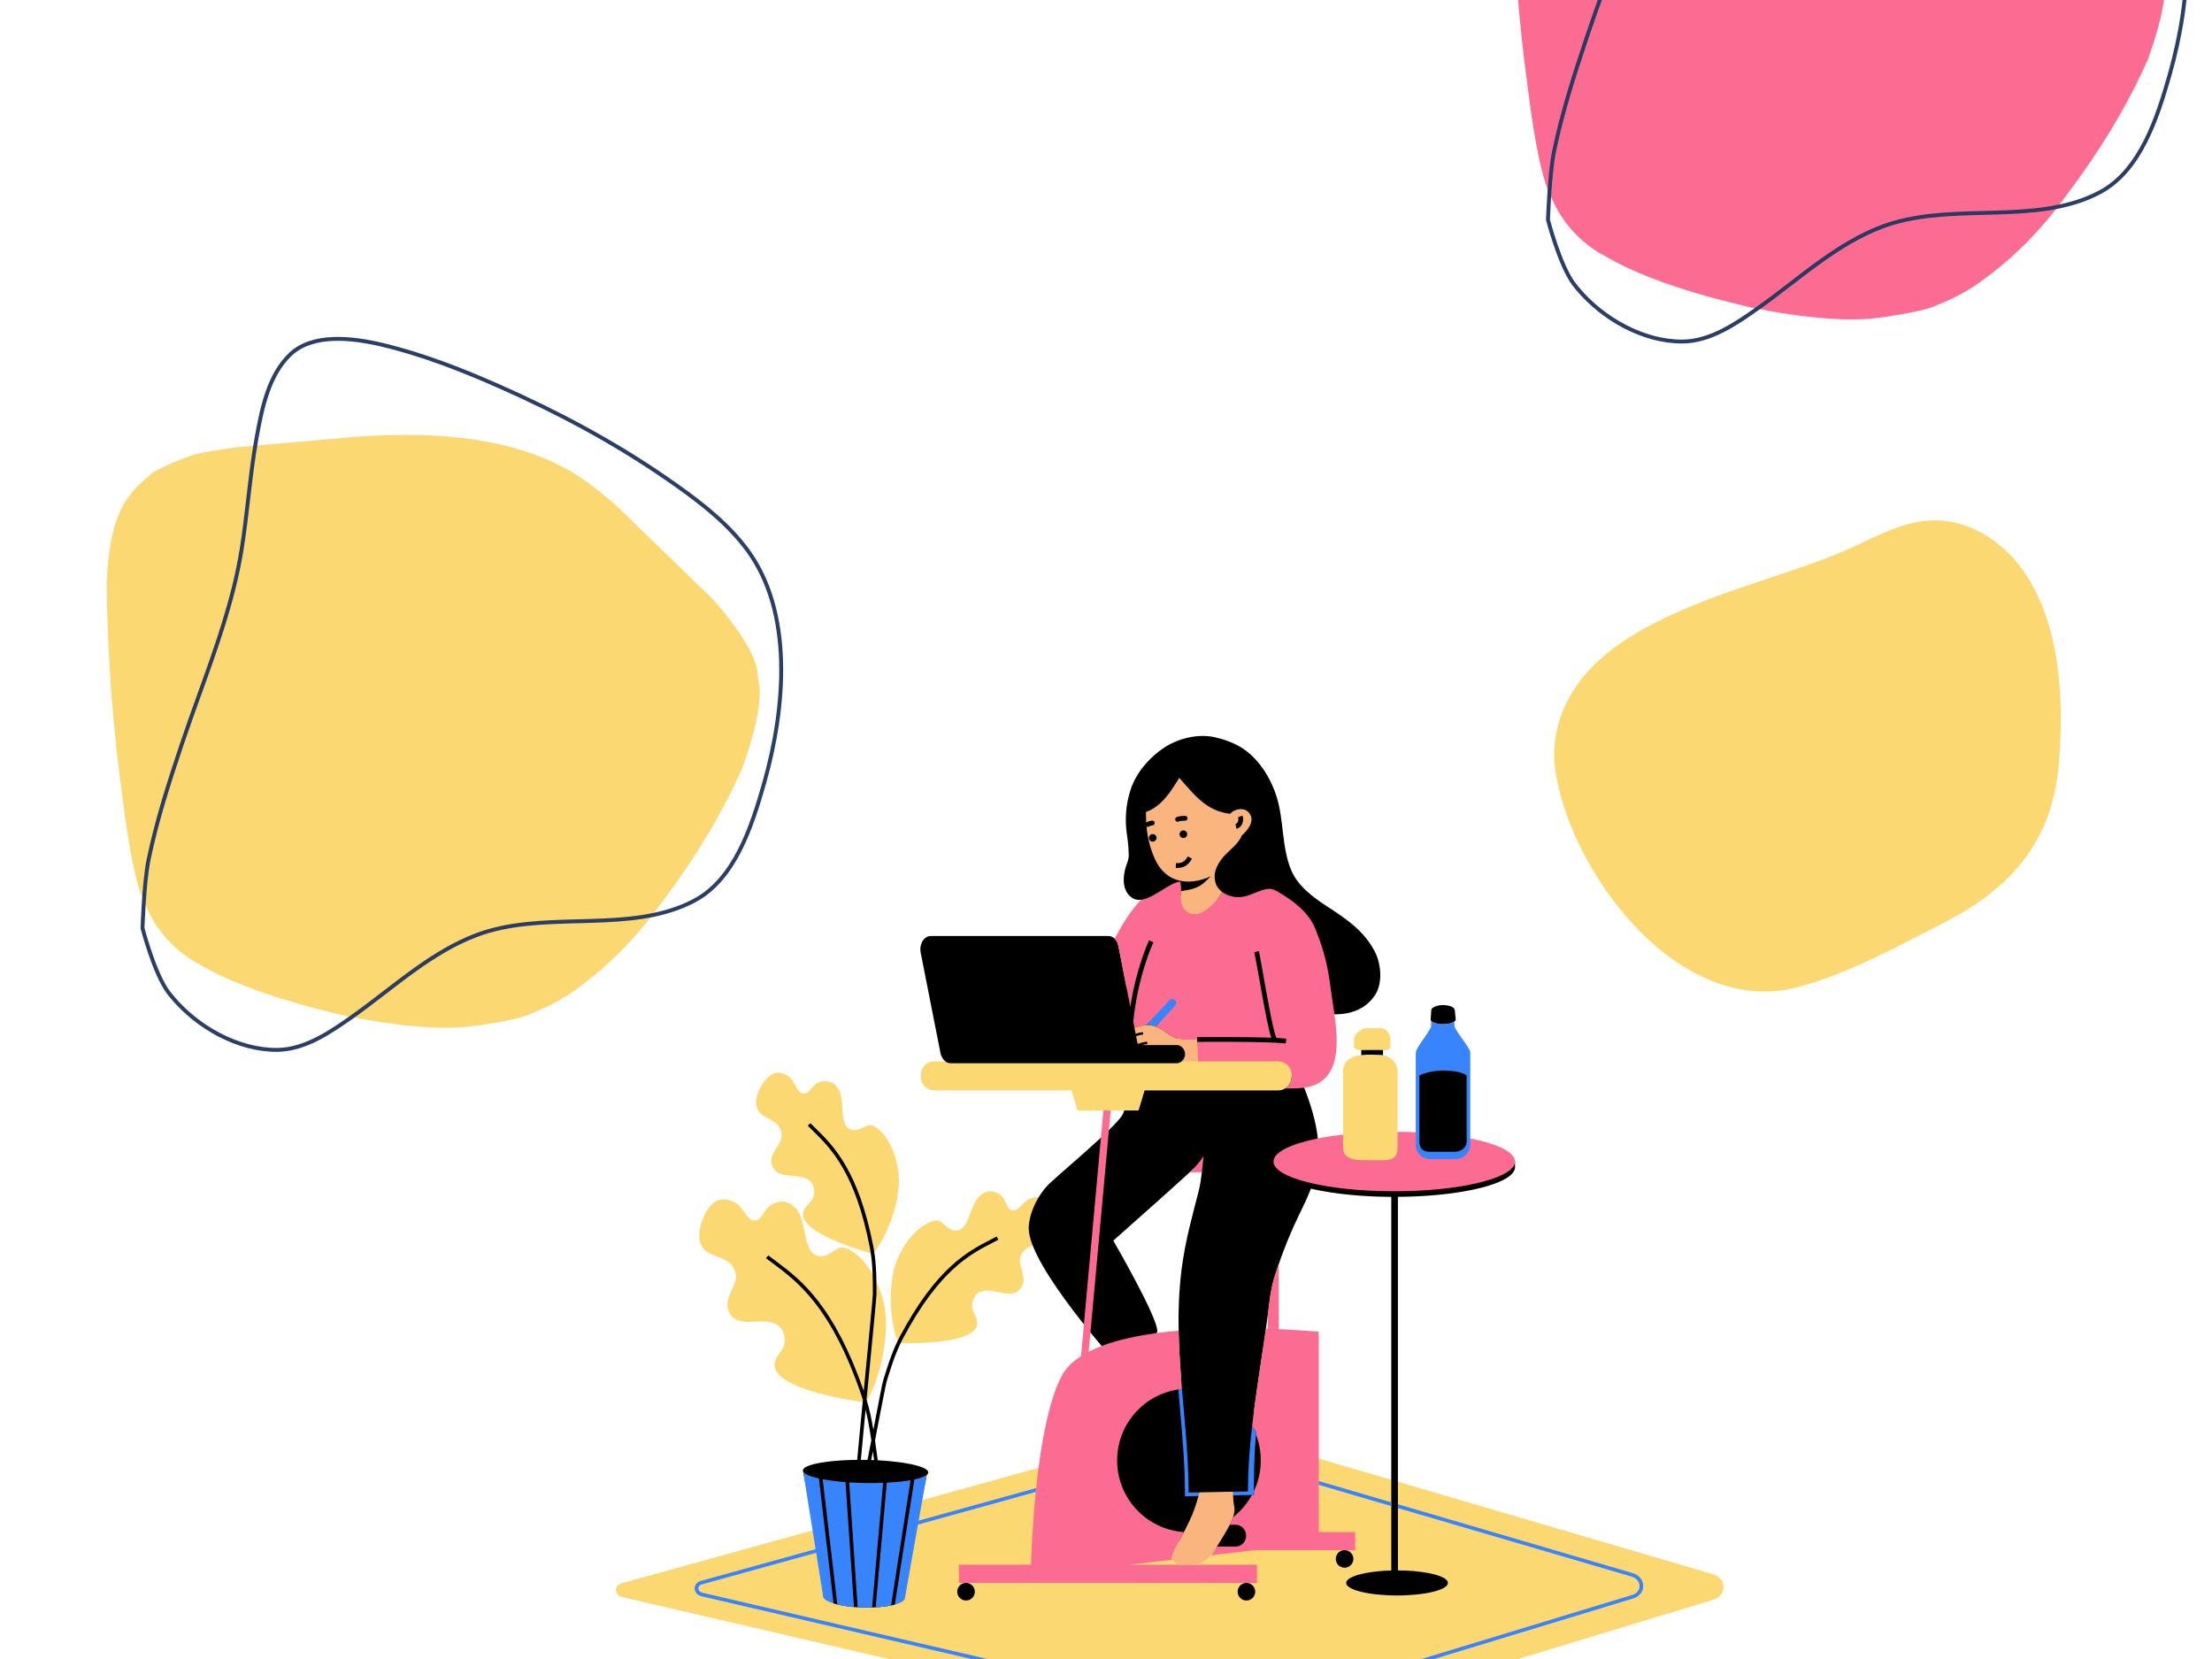 <svg xmlns="http://www.w3.org/2000/svg" xmlns:xlink="http://www.w3.org/1999/xlink" width="1024" zoomAndPan="magnify" viewBox="0 0 768 576" height="768" preserveAspectRatio="xMidYMid meet" version="1.0"><defs><clipPath id="9c2e162686"><path d="M 37 150 L 264 150 L 264 357 L 37 357 Z M 37 150 " clip-rule="nonzero"/></clipPath><clipPath id="619a486a75"><path d="M 183.605 426.379 L -31.945 297.293 L 96.371 83.027 L 311.926 212.113 Z M 183.605 426.379 " clip-rule="nonzero"/></clipPath><clipPath id="ee5bc42362"><path d="M 183.605 426.379 L -31.945 297.293 L 96.371 83.027 L 311.926 212.113 Z M 183.605 426.379 " clip-rule="nonzero"/></clipPath><clipPath id="e64f6fd803"><path d="M 48 116 L 272 116 L 272 366 L 48 366 Z M 48 116 " clip-rule="nonzero"/></clipPath><clipPath id="881f932e46"><path d="M 183.605 426.379 L -31.945 297.293 L 96.371 83.027 L 311.926 212.113 Z M 183.605 426.379 " clip-rule="nonzero"/></clipPath><clipPath id="769c89646f"><path d="M 183.605 426.379 L -31.945 297.293 L 96.371 83.027 L 311.926 212.113 Z M 183.605 426.379 " clip-rule="nonzero"/></clipPath><clipPath id="66b01e739b"><path d="M 525 0 L 752 0 L 752 111 L 525 111 Z M 525 0 " clip-rule="nonzero"/></clipPath><clipPath id="68906c52bb"><path d="M 671.586 180.445 L 456.031 51.355 L 584.348 -162.91 L 799.902 -33.82 Z M 671.586 180.445 " clip-rule="nonzero"/></clipPath><clipPath id="1b1046f231"><path d="M 671.586 180.445 L 456.031 51.355 L 584.348 -162.91 L 799.902 -33.82 Z M 671.586 180.445 " clip-rule="nonzero"/></clipPath><clipPath id="0141e74525"><path d="M 536 0 L 760 0 L 760 120 L 536 120 Z M 536 0 " clip-rule="nonzero"/></clipPath><clipPath id="232419e778"><path d="M 671.586 180.445 L 456.031 51.355 L 584.348 -162.91 L 799.902 -33.82 Z M 671.586 180.445 " clip-rule="nonzero"/></clipPath><clipPath id="a9ab049dfb"><path d="M 671.586 180.445 L 456.031 51.355 L 584.348 -162.91 L 799.902 -33.82 Z M 671.586 180.445 " clip-rule="nonzero"/></clipPath><clipPath id="d77bdff6a7"><path d="M 539.355 180.453 L 716 180.453 L 716 345 L 539.355 345 Z M 539.355 180.453 " clip-rule="nonzero"/></clipPath></defs><path fill="#fbd872" d="M 594.859 555.418 L 439.922 602.5 C 434.957 604.008 429.68 604.184 424.629 603.008 L 216.055 554.5 C 213.27 553.855 213.109 550.457 215.832 549.703 L 282.875 531.145 L 279.602 510.695 L 279.543 510.586 L 279.566 510.473 C 280.117 509.496 285.754 507.742 297.621 507.629 L 298.184 507.625 L 298.879 507.625 C 299.441 507.625 300.004 507.629 300.578 507.637 L 301.777 507.66 L 303.445 507.719 L 304.141 507.75 L 304.719 507.777 C 316.254 508.375 321.426 510.348 321.52 511.219 C 321.52 511.219 321.492 511.312 321.285 511.484 L 321.066 511.664 L 319.406 521.031 L 361.387 509.41 C 363.293 494.965 365.953 484.418 369.305 478.07 C 370.594 475.629 372.758 473.414 375.738 471.496 L 376.055 471.289 L 377.121 459.57 L 376.93 459.332 C 370.672 451.461 362.559 440.402 359.34 432.312 C 357.453 432.746 355.66 433.402 354.629 435.527 C 352.605 439.234 357.492 443.57 354.207 447.508 C 351.094 451.258 345.5 447.316 341.367 448.207 C 339.031 448.664 338.012 450.336 337.555 452.531 C 337.113 455.086 338.793 456.285 339.254 458.625 C 341.062 467.43 312.281 466.281 312.281 466.281 C 311.109 466.234 307.496 453.086 310.32 440.965 C 311.68 435.094 316.906 426.293 323.539 424.102 C 326.395 423.082 326.816 424.512 328.875 426.062 C 330.75 427.617 332.934 427.887 334.664 425.824 C 337.422 422.273 337.344 415.93 342.156 413.922 C 343.938 413.125 346.688 413.922 348.016 415.5 C 349.344 416.895 349.68 420.688 352.195 420.219 C 353.816 419.977 355.691 417 357.469 416.203 C 358.621 415.766 360.148 415.512 361.473 415.773 C 362.512 414.102 363.668 412.633 364.84 411.531 C 366.277 410.18 368.68 408.078 371.461 405.641 C 375.094 402.461 379.215 398.855 382.762 395.551 L 382.977 395.352 L 383.867 385.547 L 374.109 385.547 L 372.023 378.586 L 324.344 378.586 C 321.805 378.586 319.727 376.508 319.727 373.973 L 319.727 373.105 C 319.727 370.566 321.805 368.492 324.344 368.492 L 329.445 368.492 L 328.672 367.887 C 327.984 367.348 327.473 366.438 327.266 365.387 L 320.414 330.641 C 320.129 329.195 320.457 327.691 321.262 326.711 C 321.621 326.273 322.238 325.75 323.109 325.75 L 384.828 325.75 C 385.43 325.75 385.996 325.988 386.469 326.441 L 387.199 327.141 L 387.68 326.25 C 390.07 321.793 393.016 316.723 396.738 312.926 L 398.273 311.363 L 396.098 311.625 C 395.895 311.648 395.691 311.664 395.488 311.664 C 394.109 311.664 393.031 311.047 392.102 309.73 C 389.773 306.438 391.5 301.34 392.082 299.855 C 392.758 298.145 392.684 296.871 392.613 295.637 C 392.598 295.391 392.582 295.141 392.574 294.891 C 392.547 293.957 392.426 292.594 392.25 291.242 L 392.027 289.754 C 391.262 284.527 391.668 279.398 393.238 274.512 C 394.32 271.148 396.242 267.965 398.945 265.043 C 400.457 263.414 402.172 261.918 404.039 260.602 C 407.879 257.902 412.945 256.285 417.594 256.285 C 419.059 256.285 420.473 256.445 421.801 256.754 C 426.887 257.945 430.805 259.859 433.77 262.602 C 435.969 264.633 437.867 267.039 439.406 269.75 C 440.691 272.012 441.719 274.34 442.461 276.68 C 443.629 280.371 444.098 284.344 444.555 288.188 C 445.102 292.836 445.668 297.645 447.477 302.125 C 449.891 308.125 455.309 312.043 460.195 315.246 L 460.367 315.359 C 466.727 319.523 472.73 323.457 476.488 330.426 C 478.559 334.262 479.422 340.598 476.945 344.785 C 474.32 349.043 469.621 351.395 463.727 351.395 L 462.426 351.375 L 462.547 352.266 C 464.172 364.121 464.105 375.312 452.715 376.895 L 451.758 377.027 L 452.102 377.93 C 454.148 383.289 456.129 389.113 456.773 395.363 L 456.859 396.203 L 457.691 396.035 C 460.32 395.508 463.219 395.055 466.309 394.695 L 466.309 372.227 C 466.309 367.812 469.715 366.555 473.387 366.254 L 473.387 364.578 C 471.871 364.605 470.098 364.539 470.098 363.074 L 470.098 360.816 C 470.098 359.012 472.621 356.992 474.43 356.992 L 479.461 356.992 C 481.266 356.992 482.715 359.012 482.715 360.816 L 482.715 363.074 C 482.715 364.875 481.266 364.562 479.461 364.562 L 479.422 364.562 L 479.422 366.266 C 482.637 366.359 485.238 368.988 485.238 372.227 L 485.238 393.723 C 487.355 393.738 489.465 393.793 491.512 393.883 L 492.312 393.918 L 492.312 365.473 C 492.312 364.84 494.02 362.375 495.035 360.902 C 496.719 358.473 497.668 357.055 497.668 356.191 L 497.664 354.191 L 497.5 353.98 C 497.5 353.98 497.66 351.344 497.66 351.344 L 497.66 351.004 L 497.707 350.781 C 497.785 350.48 499.016 349.73 500.938 349.73 C 502.867 349.73 504.039 350.305 504.211 350.598 C 504.242 350.652 504.293 350.742 504.332 350.816 L 504.652 353.93 C 504.637 353.945 504.586 354.004 504.477 354.078 L 504.133 354.324 L 504.152 354.742 C 504.16 354.992 504.172 355.164 504.184 355.316 C 504.199 355.566 504.211 355.758 504.211 356.191 C 504.211 357.059 505.188 358.48 506.914 360.914 C 507.957 362.383 509.703 364.844 509.707 365.473 L 509.707 395.883 L 510.324 396.008 C 521.324 398.207 525.242 401.207 525.242 403.281 C 525.242 403.5 525.195 403.727 525.102 403.977 L 525 404.246 L 525.102 404.52 C 525.195 404.77 525.242 404.996 525.242 405.215 C 525.242 409.688 509.207 414.594 485.34 414.77 L 484.578 414.773 L 484.578 514.242 L 594.633 546.523 C 599.535 547.961 599.688 553.953 594.859 555.418 Z M 383.785 467.652 L 383.082 466.82 C 381.785 465.289 380.48 463.719 379.203 462.148 L 378.012 460.688 L 377.105 470.633 L 378.352 469.992 C 379.699 469.297 381.188 468.637 382.766 468.039 Z M 384.059 394.359 L 385.551 392.895 C 388.562 389.949 390.188 388.035 390.672 386.871 C 390.809 386.543 390.938 386.172 391.059 385.77 L 391.125 385.547 L 384.859 385.547 Z M 418.137 406.23 L 412.766 406.23 L 412.543 406.434 C 407.191 411.395 386.234 429.98 386.023 430.168 L 385.551 430.582 L 385.867 431.129 C 392.141 441.938 401.352 459.137 401.016 462.211 C 401.016 462.234 401 462.316 400.91 462.492 L 400.238 463.805 L 401.699 463.605 C 404.105 463.277 406.656 462.992 409.281 462.766 L 409.996 462.703 L 409.984 461.984 C 409.914 458.25 409.949 454.922 410.086 451.805 C 410.395 444.992 411.039 439.324 412.18 433.43 C 413.348 427.398 414.84 421.707 416.418 415.68 L 416.805 414.207 C 417.457 411.711 417.793 409.207 418.039 407.086 Z M 440.973 456.312 L 439.441 456.211 C 439.223 457.875 438.996 459.539 438.762 461.207 L 438.641 462.059 L 440.973 462.133 Z M 483.809 414.773 L 483.043 414.77 C 472.664 414.707 462.816 413.703 455.312 411.938 L 454.66 411.785 L 454.422 412.41 C 453.172 415.66 451.629 418.812 450.27 421.594 C 447.777 426.699 445.289 432.742 443.262 438.609 L 443.219 438.73 L 443.219 462.215 L 443.953 462.25 C 450.504 462.535 455.363 462.941 457.098 463.098 L 457.098 506.184 L 483.809 514.016 Z M 271.312 393.367 C 272.156 397.508 266.215 400.211 268.195 404.941 C 270.062 409.441 276.57 407.32 280.258 409.383 C 282.355 410.508 282.84 412.406 282.629 414.637 C 282.301 417.211 280.34 417.863 279.219 419.961 C 274.898 427.848 302.742 435.215 302.742 435.215 C 303.875 435.516 311.199 424.004 312.066 411.59 C 312.492 405.578 310.086 395.629 304.391 391.586 C 301.957 389.77 301.137 391.016 298.715 391.891 C 296.465 392.824 294.293 392.445 293.25 389.965 C 291.66 385.754 293.598 379.719 289.59 376.383 C 288.121 375.098 285.258 375.055 283.523 376.172 C 281.84 377.113 280.406 380.637 278.141 379.453 C 276.664 378.742 275.746 375.348 274.277 374.062 C 272.926 373.008 270.766 372.055 269.039 372.598 C 265.582 373.684 262.391 379.469 262.504 382.965 C 262.684 388.98 270.434 387.688 271.312 393.367 Z M 300.328 486.809 C 302.02 486.059 308.488 471.418 307.5 456.762 C 307.242 452.898 305.852 447.844 303.488 443.355 C 303.48 443.055 303.473 442.758 303.461 442.441 L 303.059 442.559 C 300.98 438.855 298.23 435.621 294.895 433.883 C 291.656 432.094 290.871 433.738 288.094 435.195 C 285.531 436.699 282.848 436.598 281.172 433.777 C 278.551 428.961 279.883 421.348 274.488 417.992 C 272.504 416.684 269.039 417.105 267.129 418.738 C 265.258 420.16 264.113 424.656 261.176 423.605 C 259.273 422.992 257.602 419.047 255.617 417.738 C 253.801 416.691 251.035 415.902 249.039 416.844 C 245.051 418.73 242.16 426.246 242.875 430.449 C 244.098 437.684 253.246 434.824 255.25 441.543 C 256.961 446.398 250.23 450.656 253.41 456.035 C 256.414 461.16 263.926 457.512 268.723 459.395 C 271.441 460.402 272.34 462.613 272.461 465.34 C 272.488 468.5 270.234 469.617 269.223 472.34 C 265.328 482.582 300.176 486.836 300.176 486.836 C 300.211 486.84 300.246 486.828 300.285 486.816 " fill-opacity="1" fill-rule="nonzero"/><path fill="#000000" d="M 466.832 544.305 C 465.145 544.305 463.777 542.938 463.777 541.25 C 463.777 539.566 465.145 538.195 466.832 538.195 C 468.516 538.195 469.887 539.562 469.887 541.25 C 469.887 542.938 468.516 544.305 466.832 544.305 Z M 432.762 549.582 C 431.074 549.582 429.707 550.949 429.707 552.637 C 429.707 554.324 431.074 555.691 432.762 555.691 C 434.449 555.691 435.816 554.324 435.816 552.637 C 435.816 550.949 434.449 549.582 432.762 549.582 Z M 526.008 405.191 C 526.008 404.832 526.008 403.281 526.008 403.281 C 526.008 403.281 525.598 403.492 524.844 403.848 C 519.363 401.887 496.051 409.164 489.449 399.895 L 487.27 404.199 C 487.27 404.711 486.57 405.043 485.348 405.246 L 485.348 403.5 L 483.039 403.5 L 483.039 405.461 C 477.23 405.727 466.484 404.75 457.461 404.215 C 457.512 403.84 457.559 403.473 457.594 403.102 C 457.844 400.426 457.801 397.828 457.539 395.285 C 457.539 395.277 457.535 395.273 457.535 395.266 C 457.461 394.559 457.367 393.852 457.262 393.148 C 457.246 393.027 457.223 392.906 457.207 392.785 C 457.109 392.18 457.004 391.578 456.883 390.98 C 456.859 390.855 456.836 390.73 456.809 390.605 C 456.676 389.961 456.535 389.32 456.379 388.68 C 456.367 388.625 456.355 388.57 456.34 388.516 C 455.988 387.082 455.586 385.656 455.137 384.238 C 455.113 384.156 455.086 384.074 455.059 383.992 C 454.867 383.391 454.668 382.789 454.465 382.191 C 454.414 382.039 454.363 381.891 454.309 381.738 C 454.121 381.191 453.926 380.645 453.73 380.102 C 453.676 379.949 453.621 379.797 453.566 379.645 C 453.34 379.039 453.113 378.43 452.883 377.824 C 452.863 377.77 452.84 377.711 452.82 377.656 C 452.352 376.426 451.867 375.195 451.379 373.961 L 448.426 374.133 C 448.375 375.738 447.488 377.141 446.191 377.926 C 446.191 377.926 446.188 377.926 446.188 377.926 C 445.676 378.234 445.098 378.449 444.48 378.539 C 444.465 378.539 444.453 378.543 444.438 378.547 C 444.234 378.574 444.027 378.59 443.82 378.59 L 397.402 378.59 L 397.402 378.594 L 397.398 378.594 L 396.547 381.441 L 395.312 385.551 L 390.324 385.551 C 390.215 385.914 390.094 386.258 389.965 386.57 C 389.965 386.57 389.965 386.574 389.961 386.574 C 389.957 386.586 389.949 386.598 389.945 386.609 C 389.891 386.734 389.82 386.871 389.734 387.023 C 389.699 387.078 389.66 387.137 389.625 387.195 C 389.555 387.309 389.48 387.422 389.395 387.543 C 389.344 387.613 389.289 387.688 389.238 387.758 C 389.145 387.883 389.047 388.012 388.941 388.145 C 388.883 388.219 388.824 388.293 388.766 388.367 C 388.641 388.52 388.512 388.672 388.371 388.832 C 388.316 388.898 388.262 388.965 388.203 389.031 C 388.031 389.227 387.848 389.43 387.656 389.641 C 387.625 389.676 387.594 389.711 387.559 389.746 C 386.832 390.539 385.973 391.414 385.016 392.348 L 385.016 392.352 C 384.156 393.191 383.223 394.078 382.242 394.992 C 375.941 400.855 367.621 407.871 364.316 410.977 C 364.293 411 364.27 411.027 364.246 411.051 C 363.973 411.309 363.703 411.586 363.438 411.879 C 363.363 411.957 363.293 412.035 363.223 412.117 C 362.945 412.43 362.672 412.75 362.402 413.09 C 362.398 413.102 362.391 413.109 362.383 413.117 C 359.477 416.824 357.184 422.113 357.164 426.414 C 357.113 439.547 387.941 473.594 387.941 473.594 C 387.941 473.594 401.477 465.117 401.785 462.297 C 402.262 457.855 386.566 430.801 386.535 430.746 C 386.551 430.734 391.348 426.48 396.949 421.488 C 402.73 416.344 409.359 410.418 412.496 407.531 C 412.703 407.344 412.895 407.168 413.07 407.004 C 413.223 406.859 413.371 406.723 413.5 406.602 C 413.695 406.422 413.871 406.23 414.059 406.047 C 415.539 404.582 417.414 405.805 417.277 407.004 C 417.145 408.141 416.996 409.281 416.812 410.418 C 416.805 410.461 416.797 410.504 416.789 410.547 C 416.711 411.031 416.617 411.516 416.52 411.996 C 416.5 412.105 416.48 412.211 416.457 412.32 C 416.355 412.816 416.234 413.316 416.109 413.812 C 416.094 413.879 416.078 413.949 416.062 414.016 C 415.598 415.789 415.137 417.547 414.684 419.305 C 413.484 423.93 412.348 428.535 411.43 433.289 C 411.16 434.676 410.93 436.031 410.719 437.375 C 410.07 441.488 409.672 445.469 409.434 449.652 C 409.391 450.355 409.355 451.062 409.324 451.777 C 409.27 452.93 409.238 454.078 409.219 455.23 C 409.207 455.691 409.199 456.152 409.195 456.613 C 409.188 457.129 409.188 457.645 409.188 458.16 C 409.168 464.93 409.555 471.719 410.078 478.52 C 395.672 479.812 384.383 491.91 384.383 506.652 C 384.383 521.07 395.184 532.957 409.133 534.684 C 409.941 536.5 411.758 537.77 413.875 537.77 L 430.344 537.77 C 433.211 537.77 435.535 535.445 435.535 532.578 L 435.535 532.223 C 435.535 529.91 434.023 527.953 431.934 527.281 C 437.445 522.125 440.891 514.793 440.891 506.652 C 440.891 500.375 438.84 494.578 435.379 489.887 C 436.09 484.371 436.914 478.859 437.746 473.359 C 438.137 470.773 438.527 468.188 438.906 465.605 C 438.914 465.551 438.922 465.496 438.93 465.441 C 439.113 464.195 439.293 462.949 439.469 461.703 C 439.488 461.574 439.508 461.449 439.523 461.32 C 439.543 461.211 439.555 461.102 439.57 460.988 C 439.766 459.594 439.957 458.207 440.137 456.816 C 440.16 456.652 440.184 456.484 440.207 456.32 C 440.254 455.941 440.309 455.566 440.355 455.191 C 440.82 451.559 441.164 447.867 442.227 444.32 C 442.758 442.543 443.355 440.711 443.992 438.867 C 444.172 438.336 444.363 437.809 444.555 437.277 C 444.652 437.004 444.75 436.727 444.848 436.453 C 445.039 435.934 445.23 435.414 445.426 434.898 C 445.551 434.559 445.68 434.223 445.809 433.887 C 445.996 433.398 446.184 432.914 446.375 432.43 C 446.566 431.934 446.766 431.445 446.965 430.953 C 447.199 430.379 447.434 429.809 447.672 429.242 C 447.898 428.703 448.125 428.168 448.352 427.637 C 448.488 427.324 448.625 427.016 448.762 426.707 C 449.02 426.121 449.281 425.539 449.543 424.965 C 449.641 424.754 449.738 424.535 449.836 424.324 C 450.211 423.516 450.586 422.715 450.965 421.941 C 452.363 419.078 453.895 415.941 455.145 412.695 C 455.23 412.715 455.32 412.734 455.41 412.754 C 455.707 412.824 456.008 412.891 456.312 412.957 C 456.496 412.996 456.68 413.035 456.863 413.074 C 457.168 413.141 457.473 413.203 457.785 413.266 C 457.98 413.305 458.18 413.34 458.375 413.379 C 458.688 413.438 459 413.5 459.32 413.555 C 459.527 413.594 459.734 413.629 459.945 413.664 C 460.266 413.723 460.586 413.777 460.914 413.832 C 461.129 413.867 461.348 413.898 461.566 413.934 C 461.895 413.984 462.223 414.035 462.559 414.086 C 462.785 414.121 463.016 414.152 463.246 414.184 C 463.582 414.23 463.918 414.281 464.258 414.324 C 464.484 414.355 464.715 414.383 464.945 414.41 C 465.297 414.457 465.648 414.5 466.008 414.543 C 466.203 414.566 466.406 414.59 466.605 414.609 C 467.375 414.695 468.16 414.781 468.957 414.855 C 469.164 414.875 469.367 414.895 469.578 414.914 C 469.918 414.945 470.266 414.973 470.613 415.004 C 470.898 415.027 471.18 415.051 471.469 415.074 C 471.801 415.102 472.137 415.121 472.469 415.145 C 472.781 415.168 473.086 415.191 473.398 415.211 C 473.73 415.234 474.066 415.25 474.402 415.27 C 474.723 415.289 475.039 415.309 475.363 415.324 C 475.699 415.344 476.043 415.359 476.383 415.375 C 476.707 415.391 477.031 415.402 477.359 415.418 C 477.703 415.43 478.047 415.441 478.395 415.453 C 478.727 415.465 479.059 415.477 479.395 415.484 C 479.738 415.496 480.082 415.5 480.43 415.508 C 480.77 415.516 481.113 415.523 481.457 415.527 C 481.805 415.535 482.152 415.539 482.5 415.539 C 482.684 415.543 482.863 415.547 483.047 415.547 L 483.047 545.266 C 483.043 545.266 483.043 545.266 483.039 545.266 C 481.391 545.312 479.812 545.414 478.332 545.562 C 478.328 545.566 478.324 545.566 478.324 545.566 C 477.844 545.613 477.379 545.668 476.922 545.727 C 476.898 545.73 476.875 545.73 476.848 545.734 C 476.406 545.793 475.977 545.855 475.559 545.918 C 475.523 545.926 475.488 545.93 475.457 545.934 C 475.047 546 474.648 546.07 474.262 546.145 C 474.227 546.152 474.191 546.156 474.156 546.164 C 473.773 546.238 473.398 546.316 473.039 546.398 C 473.016 546.402 472.992 546.41 472.965 546.414 C 472.602 546.5 472.246 546.586 471.914 546.68 C 471.906 546.68 471.898 546.684 471.887 546.688 C 471.207 546.871 470.598 547.074 470.055 547.289 C 470.035 547.297 470.012 547.305 469.992 547.309 C 469.742 547.41 469.508 547.516 469.293 547.621 C 469.262 547.633 469.234 547.648 469.207 547.66 C 469 547.766 468.809 547.871 468.633 547.977 C 468.609 547.996 468.582 548.012 468.555 548.027 C 468.387 548.137 468.234 548.242 468.102 548.355 C 468.082 548.375 468.062 548.391 468.043 548.41 C 467.914 548.52 467.801 548.637 467.707 548.754 C 467.695 548.77 467.688 548.785 467.672 548.801 C 467.586 548.922 467.512 549.043 467.465 549.164 C 467.461 549.176 467.457 549.188 467.453 549.199 C 467.406 549.328 467.379 549.457 467.379 549.59 C 467.379 551.992 475.289 553.941 485.051 553.941 C 494.809 553.941 502.719 551.992 502.719 549.59 C 502.719 549.516 502.711 549.441 502.695 549.367 C 502.688 549.34 502.68 549.316 502.672 549.289 C 502.656 549.242 502.648 549.191 502.629 549.145 C 502.613 549.113 502.594 549.082 502.578 549.051 C 502.559 549.012 502.539 548.969 502.516 548.93 C 502.496 548.898 502.469 548.867 502.445 548.832 C 502.418 548.793 502.395 548.754 502.363 548.715 C 502.336 548.684 502.301 548.652 502.273 548.621 C 502.238 548.582 502.207 548.543 502.168 548.508 C 502.129 548.473 502.09 548.438 502.047 548.402 C 502.008 548.371 501.973 548.336 501.934 548.301 C 501.887 548.266 501.832 548.23 501.785 548.191 C 501.742 548.16 501.703 548.133 501.656 548.102 C 501.602 548.062 501.543 548.027 501.48 547.988 C 501.438 547.961 501.395 547.934 501.344 547.902 C 501.281 547.867 501.207 547.828 501.141 547.793 C 501.09 547.766 501.047 547.738 500.996 547.715 C 500.918 547.672 500.836 547.637 500.758 547.598 C 500.707 547.574 500.66 547.551 500.613 547.527 C 500.523 547.488 500.426 547.445 500.332 547.406 C 500.285 547.387 500.242 547.367 500.195 547.348 C 500.09 547.305 499.98 547.262 499.871 547.223 C 499.828 547.207 499.785 547.188 499.742 547.172 C 499.625 547.129 499.5 547.086 499.379 547.043 C 499.336 547.031 499.301 547.016 499.258 547.004 C 499.129 546.961 498.992 546.918 498.855 546.875 C 498.816 546.863 498.781 546.852 498.742 546.84 C 498.598 546.797 498.449 546.754 498.297 546.711 C 498.266 546.703 498.234 546.695 498.203 546.684 C 498.039 546.641 497.871 546.598 497.703 546.555 C 497.676 546.547 497.652 546.539 497.629 546.535 C 497.449 546.488 497.266 546.445 497.074 546.402 C 497.062 546.398 497.047 546.395 497.031 546.391 C 496.836 546.348 496.637 546.305 496.434 546.262 C 496.426 546.262 496.414 546.258 496.402 546.258 C 496.195 546.211 495.98 546.172 495.762 546.129 C 495.758 546.129 495.754 546.129 495.75 546.129 C 492.855 545.582 489.258 545.254 485.352 545.238 L 485.352 415.539 C 485.492 415.535 485.629 415.535 485.77 415.531 C 486.145 415.527 486.516 415.523 486.887 415.516 C 487.223 415.512 487.551 415.504 487.879 415.496 C 488.25 415.488 488.621 415.48 488.988 415.469 C 489.312 415.461 489.641 415.449 489.961 415.438 C 490.332 415.426 490.699 415.41 491.066 415.395 C 491.383 415.383 491.699 415.371 492.012 415.355 C 492.375 415.34 492.738 415.32 493.098 415.301 C 493.41 415.285 493.719 415.266 494.027 415.246 C 494.391 415.227 494.746 415.203 495.102 415.18 C 495.402 415.16 495.703 415.137 496.004 415.117 C 496.359 415.09 496.715 415.062 497.066 415.035 C 497.359 415.012 497.652 414.988 497.941 414.961 C 498.289 414.934 498.637 414.902 498.98 414.871 C 499.27 414.844 499.559 414.812 499.844 414.785 C 500.184 414.75 500.52 414.719 500.855 414.68 C 501.137 414.652 501.414 414.621 501.695 414.586 C 502.027 414.551 502.355 414.512 502.684 414.473 C 502.957 414.438 503.227 414.402 503.5 414.367 C 503.824 414.328 504.145 414.285 504.465 414.242 C 504.73 414.203 504.992 414.168 505.254 414.129 C 505.566 414.082 505.879 414.039 506.191 413.992 C 506.449 413.953 506.703 413.91 506.957 413.871 C 507.258 413.82 507.562 413.77 507.863 413.719 C 508.113 413.68 508.355 413.637 508.598 413.594 C 508.895 413.539 509.191 413.488 509.48 413.434 C 509.719 413.387 509.953 413.34 510.188 413.297 C 510.473 413.238 510.758 413.184 511.035 413.125 C 511.266 413.078 511.492 413.031 511.719 412.98 C 511.992 412.922 512.266 412.863 512.531 412.801 C 512.754 412.75 512.965 412.699 513.184 412.648 C 513.445 412.586 513.707 412.523 513.961 412.461 C 514.172 412.406 514.379 412.352 514.586 412.301 C 514.836 412.234 515.082 412.172 515.328 412.102 C 515.527 412.047 515.719 411.992 515.918 411.938 C 516.152 411.867 516.391 411.801 516.621 411.73 C 516.809 411.672 516.992 411.613 517.176 411.555 C 517.402 411.484 517.629 411.414 517.848 411.34 C 518.023 411.281 518.188 411.223 518.359 411.164 C 518.574 411.09 518.789 411.012 518.996 410.938 C 519.156 410.879 519.309 410.816 519.465 410.758 C 519.668 410.68 519.871 410.602 520.066 410.52 C 520.215 410.461 520.352 410.398 520.492 410.34 C 520.684 410.258 520.875 410.176 521.059 410.09 C 521.191 410.031 521.316 409.969 521.441 409.906 C 521.621 409.82 521.801 409.734 521.969 409.648 C 522.086 409.586 522.191 409.527 522.305 409.465 C 522.469 409.375 522.637 409.285 522.793 409.191 C 522.895 409.137 522.984 409.074 523.078 409.016 C 523.23 408.918 523.387 408.824 523.531 408.727 C 523.613 408.672 523.688 408.613 523.766 408.559 C 523.906 408.457 524.051 408.355 524.18 408.25 C 524.242 408.199 524.293 408.148 524.355 408.098 C 524.484 407.988 524.617 407.875 524.734 407.762 C 524.773 407.723 524.809 407.68 524.848 407.641 C 524.969 407.516 525.09 407.391 525.191 407.266 C 525.211 407.242 525.227 407.215 525.246 407.191 C 525.75 406.551 526.02 405.891 526.02 405.215 C 526.012 405.207 526.008 405.199 526.008 405.191 Z M 472.617 364.578 L 472.617 366.332 C 474.895 366.051 477.363 366.207 479.246 366.258 C 479.566 366.258 479.883 366.289 480.188 366.34 L 480.188 364.574 C 479.953 364.57 479.711 364.562 479.461 364.562 L 474.43 364.562 C 473.836 364.562 473.203 364.598 472.617 364.578 Z M 496.781 354.27 C 496.848 354.422 496.973 354.57 497.148 354.703 C 497.152 354.703 497.152 354.703 497.152 354.703 C 497.355 354.855 497.621 354.996 497.938 355.113 C 497.945 355.117 497.953 355.121 497.961 355.121 C 498.113 355.18 498.277 355.234 498.453 355.281 C 498.469 355.285 498.484 355.289 498.5 355.293 C 498.848 355.387 499.23 355.461 499.637 355.516 C 499.668 355.52 499.699 355.523 499.734 355.527 C 499.926 355.551 500.125 355.57 500.324 355.582 C 500.363 355.586 500.402 355.586 500.438 355.59 C 500.648 355.602 500.859 355.609 501.074 355.609 C 501.254 355.609 501.434 355.602 501.605 355.594 C 501.656 355.59 501.703 355.586 501.75 355.582 C 501.895 355.574 502.035 355.562 502.176 355.547 C 502.207 355.543 502.242 355.543 502.273 355.539 C 502.445 355.516 502.613 355.492 502.773 355.465 C 502.801 355.461 502.824 355.457 502.852 355.453 C 502.992 355.426 503.133 355.398 503.27 355.367 C 503.297 355.359 503.32 355.355 503.348 355.348 C 503.664 355.27 503.953 355.18 504.207 355.078 C 504.223 355.074 504.234 355.066 504.246 355.062 C 504.613 354.91 504.914 354.734 505.117 354.543 C 505.129 354.535 505.137 354.527 505.145 354.516 C 505.195 354.469 505.234 354.422 505.27 354.375 C 505.281 354.359 505.289 354.344 505.301 354.328 C 505.332 354.285 505.352 354.238 505.371 354.191 C 505.379 354.176 505.387 354.16 505.391 354.145 C 505.41 354.082 505.426 354.023 505.426 353.961 L 505.426 353.934 L 505.082 350.586 C 505.082 350.586 504.941 350.328 504.871 350.207 C 504.453 349.492 502.82 348.961 500.938 348.961 C 500.664 348.961 500.402 348.973 500.148 349 C 500.043 349.012 499.949 349.031 499.848 349.043 C 499.703 349.066 499.551 349.082 499.41 349.109 C 499.273 349.141 499.145 349.176 499.016 349.211 C 498.926 349.234 498.836 349.254 498.75 349.281 C 498.586 349.332 498.441 349.395 498.293 349.453 C 498.254 349.469 498.211 349.484 498.172 349.5 C 498.004 349.578 497.855 349.66 497.715 349.746 C 497.707 349.75 497.699 349.754 497.695 349.758 C 497.254 350.035 496.988 350.355 496.945 350.68 C 496.945 350.68 496.945 350.68 496.945 350.684 C 496.941 350.711 496.922 350.738 496.922 350.77 C 496.922 350.785 496.914 350.977 496.895 351.25 C 496.895 351.266 496.895 351.281 496.895 351.297 C 496.887 351.391 496.879 351.496 496.875 351.605 C 496.871 351.648 496.867 351.695 496.867 351.738 C 496.859 351.82 496.855 351.902 496.852 351.984 C 496.805 352.742 496.75 353.621 496.73 353.918 C 496.73 353.926 496.73 353.938 496.73 353.945 C 496.727 353.992 496.727 354.023 496.727 354.031 C 496.727 354.102 496.742 354.168 496.77 354.238 C 496.773 354.25 496.777 354.258 496.781 354.27 Z M 492.43 396.789 C 492.43 399.078 493.625 400.551 495.918 400.551 L 505.348 400.551 C 507.637 400.551 509.711 399.078 509.711 396.789 L 509.711 372.953 C 509.711 371.859 505.602 370.812 500.938 370.812 C 496.27 370.812 492.32 372.633 492.316 372.633 L 492.43 372.633 Z M 326.516 365.539 C 326.57 365.832 326.656 366.109 326.75 366.383 C 326.777 366.457 326.812 366.523 326.84 366.598 C 326.918 366.793 327.008 366.98 327.102 367.156 C 327.141 367.223 327.176 367.285 327.215 367.348 C 327.324 367.531 327.445 367.699 327.574 367.859 C 327.605 367.898 327.637 367.941 327.668 367.977 C 327.914 368.258 328.188 368.492 328.48 368.68 C 328.543 368.723 328.609 368.762 328.68 368.801 C 328.762 368.844 328.848 368.883 328.934 368.922 C 329.027 368.961 329.125 368.992 329.227 369.023 C 329.293 369.043 329.359 369.066 329.43 369.082 C 329.605 369.121 329.781 369.145 329.965 369.145 L 379.961 369.145 C 379.961 369.145 379.965 369.145 379.965 369.145 L 408.566 369.145 C 408.746 369.145 408.922 369.121 409.09 369.082 C 409.164 369.066 409.23 369.043 409.301 369.02 C 409.391 368.992 409.48 368.961 409.566 368.922 C 409.656 368.887 409.742 368.84 409.824 368.793 C 409.875 368.762 409.926 368.73 409.977 368.699 C 410.098 368.621 410.215 368.535 410.32 368.441 C 410.391 368.379 411.988 368.438 412.352 367.566 C 412.398 367.461 412.461 367.359 412.508 367.254 C 412.531 367.203 412.555 367.152 412.574 367.098 C 412.633 366.945 412.68 366.789 412.711 366.633 C 412.719 366.594 412.906 365.387 412.914 365.348 C 412.945 365.176 397.574 348.469 398.543 345.219 C 400.371 339.078 401.836 332.781 403.762 326.684 C 405.258 321.941 397.832 319.926 396.344 324.637 C 394.859 329.348 393.984 334.238 392.48 338.953 C 392.039 340.332 391.602 341.707 391.176 343.086 L 388.285 328.371 C 388.234 328.109 388.168 327.859 388.086 327.625 C 388.07 327.586 388.055 327.555 388.039 327.52 C 387.969 327.324 387.891 327.133 387.797 326.957 C 387.793 326.945 387.785 326.938 387.781 326.926 C 387.566 326.523 387.305 326.176 387.004 325.887 C 386.992 325.875 386.973 325.863 386.961 325.852 C 386.668 325.582 386.344 325.363 385.996 325.219 C 385.984 325.215 385.969 325.211 385.957 325.207 C 385.785 325.137 385.609 325.078 385.43 325.043 C 385.234 325.004 385.035 324.984 384.836 324.984 L 323.117 324.984 C 320.781 324.984 319.078 327.793 319.664 330.793 Z M 335.402 549.582 C 333.719 549.582 332.348 550.949 332.348 552.637 C 332.348 554.324 333.715 555.691 335.402 555.691 C 337.09 555.691 338.457 554.324 338.457 552.637 C 338.457 550.949 337.09 549.582 335.402 549.582 Z M 346.027 429.312 L 346.629 430.422 C 346.066 430.727 345.477 431.031 344.871 431.348 L 344.523 431.527 C 336.754 435.539 326.113 441.027 313.57 464.582 C 313.27 465.148 312.984 465.719 312.707 466.293 C 312.535 466.652 312.375 467.012 312.211 467.371 C 312.113 467.594 312.008 467.816 311.906 468.043 C 311.758 468.391 311.609 468.742 311.465 469.094 C 311.367 469.332 311.266 469.57 311.172 469.812 C 311.035 470.156 310.902 470.5 310.77 470.848 C 310.676 471.098 310.578 471.348 310.488 471.602 C 310.363 471.938 310.242 472.273 310.121 472.613 C 310.027 472.879 309.934 473.145 309.84 473.414 C 309.73 473.738 309.621 474.059 309.512 474.383 C 309.414 474.676 309.316 474.973 309.223 475.266 C 309.125 475.562 309.027 475.859 308.934 476.156 C 308.824 476.504 308.715 476.852 308.605 477.199 C 308.527 477.441 308.453 477.688 308.375 477.93 C 308.199 478.504 308.02 479.078 307.844 479.652 C 307.57 480.551 306.172 487.793 304.824 494.793 C 304.727 495.301 304.629 495.801 304.535 496.293 C 304.465 496.672 304.391 497.043 304.32 497.41 C 304.305 497.496 304.289 497.578 304.273 497.66 C 304.109 498.508 303.949 499.336 303.797 500.125 C 303.961 501.285 304.125 502.438 304.281 503.578 C 304.43 504.684 304.574 505.727 304.723 506.746 C 304.723 506.758 304.727 506.77 304.727 506.785 C 304.738 506.859 304.746 506.934 304.758 507.008 C 305.016 507.02 305.273 507.035 305.527 507.051 C 305.559 507.051 305.59 507.055 305.621 507.055 C 305.656 507.059 305.688 507.059 305.719 507.062 C 305.727 507.062 305.73 507.062 305.738 507.062 C 305.973 507.078 306.207 507.094 306.441 507.109 C 306.465 507.109 306.492 507.113 306.512 507.113 C 306.539 507.113 306.562 507.117 306.59 507.117 C 306.852 507.137 307.113 507.156 307.371 507.176 C 307.391 507.176 307.406 507.18 307.426 507.18 C 307.488 507.184 307.551 507.191 307.613 507.195 C 307.617 507.195 307.621 507.195 307.625 507.195 C 307.859 507.215 308.09 507.234 308.316 507.254 C 308.328 507.254 308.336 507.254 308.344 507.254 C 308.387 507.258 308.43 507.262 308.473 507.266 C 308.719 507.289 308.965 507.312 309.207 507.332 C 309.223 507.336 309.238 507.336 309.254 507.34 C 309.254 507.34 309.258 507.34 309.262 507.34 C 309.273 507.34 309.285 507.344 309.297 507.344 C 310.359 507.445 311.371 507.562 312.336 507.691 C 312.344 507.695 312.352 507.695 312.359 507.695 C 312.426 507.703 312.496 507.715 312.559 507.723 C 312.57 507.723 312.578 507.727 312.586 507.727 C 312.758 507.75 312.926 507.773 313.098 507.801 C 313.102 507.801 313.105 507.801 313.109 507.801 C 313.129 507.805 313.148 507.809 313.172 507.812 C 313.461 507.855 313.75 507.898 314.031 507.941 C 314.07 507.949 314.109 507.957 314.145 507.961 C 314.16 507.965 314.176 507.965 314.188 507.969 C 314.332 507.992 314.473 508.016 314.609 508.039 C 314.613 508.039 314.617 508.039 314.621 508.043 C 314.641 508.047 314.66 508.051 314.68 508.051 C 314.969 508.102 315.25 508.152 315.523 508.207 C 315.555 508.211 315.586 508.219 315.613 508.223 C 315.633 508.227 315.652 508.23 315.672 508.234 C 315.793 508.258 315.91 508.281 316.027 508.305 C 316.031 508.305 316.035 508.305 316.039 508.309 C 316.078 508.316 316.109 508.324 316.145 508.328 C 316.449 508.391 316.742 508.457 317.023 508.52 C 317.031 508.523 317.039 508.523 317.043 508.523 C 317.133 508.543 317.223 508.566 317.309 508.586 C 317.309 508.586 317.312 508.586 317.312 508.586 C 317.414 508.609 317.512 508.637 317.609 508.66 C 317.613 508.66 317.621 508.664 317.629 508.664 C 317.711 508.684 317.793 508.707 317.875 508.727 C 317.988 508.758 318.102 508.785 318.211 508.816 C 318.211 508.816 318.215 508.816 318.215 508.816 C 318.219 508.82 318.223 508.82 318.23 508.82 C 318.438 508.879 318.637 508.934 318.828 508.992 C 318.898 509.016 318.973 509.035 319.043 509.059 C 319.047 509.062 319.051 509.062 319.059 509.062 C 319.344 509.152 319.609 509.246 319.859 509.336 C 319.918 509.359 319.977 509.379 320.031 509.402 C 320.035 509.402 320.039 509.406 320.043 509.406 C 320.102 509.43 320.156 509.449 320.211 509.473 C 320.211 509.473 320.215 509.473 320.215 509.473 C 320.258 509.492 320.297 509.512 320.34 509.527 C 320.434 509.566 320.527 509.605 320.617 509.645 C 320.617 509.648 320.621 509.648 320.621 509.648 C 320.676 509.672 320.727 509.699 320.777 509.727 C 320.938 509.801 321.082 509.879 321.215 509.957 C 321.246 509.973 321.277 509.988 321.305 510.008 C 321.34 510.027 321.371 510.051 321.402 510.07 C 321.406 510.07 321.406 510.074 321.41 510.074 C 321.438 510.094 321.465 510.109 321.492 510.129 C 321.559 510.176 321.621 510.219 321.684 510.266 C 321.684 510.27 321.684 510.27 321.688 510.27 C 321.766 510.332 321.836 510.395 321.898 510.453 C 321.898 510.453 321.898 510.453 321.898 510.457 C 321.938 510.496 321.977 510.531 322.008 510.57 C 322.008 510.57 322.012 510.574 322.012 510.574 C 322.094 510.672 322.156 510.766 322.203 510.863 C 322.219 510.898 322.234 510.938 322.246 510.973 C 322.273 511.059 322.293 511.145 322.289 511.23 C 322.289 511.312 322.27 511.395 322.242 511.477 C 322.172 511.684 322.012 511.879 321.781 512.074 C 321.781 512.074 312.855 556.516 310.676 557.113 L 309.992 557.289 C 307.406 557.895 303.836 558.219 299.895 558.141 C 299.117 558.125 298.363 558.09 297.621 558.043 L 296.508 557.965 C 294.051 557.754 291.848 557.387 290.082 556.898 L 289.418 556.703 C 287.105 555.98 278.863 510.938 278.863 510.938 C 278.863 510.934 278.863 510.926 278.859 510.922 C 278.859 510.922 278.859 510.918 278.859 510.918 C 278.828 510.859 278.805 510.797 278.789 510.738 C 278.77 510.672 278.762 510.602 278.762 510.535 C 278.766 510.496 278.777 510.461 278.781 510.422 L 278.766 510.312 L 278.801 510.312 C 279.027 509.598 280.273 508.953 282.273 508.414 C 282.277 508.414 282.281 508.414 282.281 508.414 C 282.297 508.41 282.312 508.406 282.324 508.402 C 282.668 508.309 283.031 508.223 283.414 508.137 C 283.426 508.137 283.441 508.133 283.453 508.129 C 283.457 508.129 283.461 508.129 283.465 508.129 C 283.82 508.047 284.191 507.977 284.582 507.902 C 284.586 507.902 284.594 507.902 284.598 507.898 C 284.598 507.898 284.602 507.898 284.605 507.898 C 285.438 507.746 286.344 507.609 287.312 507.488 C 287.316 507.488 287.316 507.488 287.316 507.488 C 287.797 507.426 288.289 507.371 288.801 507.316 C 288.805 507.316 288.812 507.316 288.82 507.316 C 288.828 507.316 288.84 507.312 288.848 507.312 C 290.93 507.102 293.25 506.953 295.727 506.891 C 295.734 506.891 295.738 506.891 295.742 506.891 C 295.75 506.891 295.758 506.891 295.766 506.891 C 296.363 506.871 296.973 506.863 297.59 506.855 C 297.594 506.855 297.602 506.855 297.605 506.855 C 297.609 506.855 297.613 506.855 297.617 506.855 C 297.664 506.301 297.719 505.711 297.777 505.094 C 297.785 505.016 297.789 504.934 297.797 504.852 C 297.824 504.582 297.848 504.305 297.875 504.023 C 297.883 503.953 297.891 503.883 297.895 503.809 C 297.914 503.586 297.938 503.359 297.957 503.133 C 297.977 502.945 297.992 502.758 298.012 502.57 C 298.027 502.395 298.043 502.215 298.062 502.039 C 298.078 501.84 298.098 501.641 298.117 501.441 C 298.137 501.246 298.152 501.051 298.172 500.852 C 298.195 500.609 298.219 500.367 298.242 500.117 C 298.254 499.988 298.266 499.855 298.277 499.723 C 298.305 499.441 298.332 499.156 298.359 498.867 C 298.375 498.688 298.395 498.504 298.41 498.32 C 298.434 498.086 298.457 497.848 298.477 497.609 C 298.496 497.422 298.516 497.23 298.531 497.043 C 298.559 496.75 298.59 496.453 298.617 496.156 C 298.633 495.996 298.648 495.836 298.664 495.672 C 298.684 495.465 298.703 495.254 298.723 495.043 C 298.996 492.199 299.285 489.172 299.586 486.059 C 299.426 485.535 299.27 485.012 299.094 484.492 C 288.598 453.668 276.855 444.957 268.281 438.594 C 267.473 437.996 266.695 437.422 265.961 436.855 L 266.73 435.855 C 267.461 436.414 268.23 436.988 269.031 437.582 C 269.301 437.781 269.574 437.984 269.852 438.191 C 278.363 444.527 289.691 453.629 299.883 482.922 C 299.883 482.926 299.887 482.934 299.891 482.938 C 300.059 481.199 300.227 479.449 300.395 477.703 C 301.703 464.199 303.055 450.23 303.055 449.312 C 303.055 447.031 303.051 444.719 302.969 442.391 C 302.945 441.816 302.918 441.242 302.887 440.668 C 302.883 440.582 302.875 440.496 302.871 440.41 C 302.84 439.895 302.805 439.379 302.762 438.859 C 302.75 438.711 302.734 438.559 302.723 438.41 C 302.68 437.941 302.637 437.469 302.582 437 C 302.559 436.812 302.535 436.621 302.508 436.434 C 302.453 435.988 302.398 435.547 302.332 435.102 C 302.238 434.469 302.133 433.836 302.012 433.207 C 296.945 407.008 288.395 398.629 282.148 392.512 L 281.945 392.312 C 281.43 391.805 280.934 391.316 280.461 390.832 L 281.363 389.953 C 281.828 390.43 282.32 390.91 282.828 391.414 L 283.031 391.613 C 289.395 397.844 298.109 406.383 303.25 432.965 C 303.359 433.535 303.453 434.105 303.543 434.676 C 303.809 436.383 303.98 438.086 304.094 439.777 C 304.102 439.859 304.105 439.945 304.109 440.027 C 304.156 440.766 304.195 441.504 304.223 442.238 C 304.227 442.363 304.23 442.488 304.234 442.609 C 304.312 444.867 304.316 447.105 304.312 449.312 C 304.312 450.293 303.082 463.051 301.648 477.824 C 301.391 480.492 301.129 483.223 300.867 485.918 C 300.867 485.918 300.867 485.922 300.867 485.922 C 301.922 489.406 302.652 492.922 303.227 496.414 C 303.348 495.793 303.469 495.168 303.586 494.555 C 305.066 486.875 306.34 480.246 306.633 479.297 C 306.809 478.719 306.988 478.141 307.168 477.562 C 307.281 477.195 307.398 476.828 307.512 476.457 C 307.582 476.234 307.652 476.008 307.727 475.785 C 307.859 475.363 307.996 474.945 308.133 474.527 C 308.191 474.355 308.246 474.184 308.305 474.008 C 308.453 473.566 308.605 473.125 308.758 472.68 C 308.809 472.535 308.859 472.387 308.91 472.238 C 309.074 471.781 309.238 471.324 309.41 470.867 C 309.457 470.738 309.508 470.609 309.555 470.48 C 309.734 470.012 309.918 469.539 310.105 469.07 C 310.152 468.961 310.195 468.855 310.242 468.746 C 310.441 468.262 310.645 467.777 310.859 467.293 C 310.895 467.215 310.93 467.137 310.965 467.055 C 311.195 466.547 311.426 466.039 311.672 465.531 C 311.926 465.012 312.18 464.496 312.453 463.984 C 325.188 440.082 336.023 434.488 343.941 430.402 L 344.285 430.223 C 344.891 429.914 345.473 429.613 346.027 429.312 Z M 303.055 503.93 C 303.047 503.973 303.043 504.008 303.035 504.051 C 302.938 504.543 302.844 505.02 302.754 505.477 C 302.754 505.484 302.75 505.488 302.75 505.496 C 302.66 505.957 302.57 506.398 302.488 506.82 C 302.48 506.852 302.477 506.883 302.469 506.914 C 302.477 506.914 302.484 506.914 302.492 506.914 C 302.496 506.914 302.5 506.914 302.504 506.914 C 302.828 506.926 303.152 506.938 303.477 506.949 C 303.336 505.977 303.199 504.988 303.059 503.957 C 303.059 503.949 303.059 503.941 303.055 503.93 Z M 298.879 506.855 C 299.445 506.855 300.012 506.859 300.59 506.867 C 300.789 506.871 300.988 506.879 301.191 506.883 C 301.285 506.395 301.387 505.887 301.492 505.363 C 301.496 505.332 301.504 505.297 301.512 505.262 C 301.613 504.742 301.719 504.207 301.824 503.66 C 301.824 503.656 301.824 503.656 301.828 503.652 C 301.93 503.129 302.035 502.594 302.137 502.051 C 302.164 501.926 302.188 501.801 302.211 501.676 C 302.297 501.242 302.379 500.805 302.465 500.363 C 302.484 500.277 302.5 500.191 302.516 500.102 C 302.516 500.086 302.512 500.07 302.512 500.055 C 302.398 499.289 302.281 498.52 302.16 497.75 C 302.152 497.699 302.145 497.648 302.137 497.598 C 302.121 497.496 302.105 497.391 302.09 497.289 C 301.977 496.598 301.859 495.902 301.734 495.207 C 301.699 495.012 301.668 494.812 301.629 494.617 C 301.504 493.918 301.363 493.219 301.223 492.516 C 301.219 492.5 301.215 492.488 301.211 492.473 C 301.18 492.316 301.152 492.16 301.117 492.004 C 300.938 491.148 300.742 490.293 300.531 489.441 C 300.531 489.438 300.531 489.438 300.531 489.438 C 300.531 489.434 300.531 489.434 300.531 489.43 C 300.508 489.664 300.484 489.898 300.461 490.133 C 300.43 490.48 300.395 490.828 300.363 491.176 C 300.348 491.312 300.336 491.445 300.324 491.578 C 300.238 492.473 300.152 493.352 300.07 494.219 C 300.066 494.25 300.062 494.281 300.059 494.312 C 300.043 494.508 300.023 494.699 300.004 494.895 C 299.949 495.496 299.891 496.09 299.836 496.676 C 299.832 496.703 299.828 496.73 299.828 496.758 C 299.457 500.629 299.129 504.109 298.879 506.855 Z M 369.473 538.832 C 367.785 538.832 366.418 540.199 366.418 541.887 C 366.418 543.574 367.785 544.945 369.473 544.945 C 371.156 544.945 372.527 543.574 372.527 541.887 C 372.527 540.199 371.16 538.832 369.473 538.832 Z M 391.473 310.176 C 391.648 310.422 391.828 310.637 392.008 310.836 C 392.051 310.879 392.09 310.918 392.129 310.961 L 392.137 310.969 C 392.59 311.438 393.07 311.785 393.574 312.02 C 393.574 312.02 393.578 312.02 393.578 312.02 C 393.602 312.031 393.625 312.039 393.648 312.051 C 394.012 312.211 394.387 312.316 394.773 312.375 L 394.906 312.395 C 395.32 312.441 395.746 312.441 396.184 312.391 C 396.188 312.391 396.191 312.391 396.195 312.391 C 396.742 312.324 397.297 312.996 397.867 312.801 C 397.891 312.793 397.918 312.785 397.945 312.777 C 398.242 312.676 398.539 312.555 398.84 312.426 C 398.852 312.422 398.863 312.414 398.875 312.41 C 398.875 312.41 398.875 312.41 398.879 312.41 C 399.449 312.16 400.027 311.867 400.609 311.551 C 400.898 311.391 401.605 310.98 401.609 310.977 C 401.859 310.832 402.383 310.516 402.395 310.508 C 402.398 310.504 404.453 309.23 405.055 308.871 C 405.059 308.871 405.91 308.375 405.918 308.367 C 407.434 307.348 410.035 310.516 410.023 311.121 C 410.023 311.121 414.996 309.707 415.039 309.719 C 415.391 309.832 415.746 309.938 416.125 310.055 C 416.145 310.059 416.164 310.066 416.18 310.07 C 416.289 310.102 416.402 310.137 416.512 310.172 C 416.754 310.246 417.004 310.32 417.27 310.406 C 417.281 310.41 417.297 310.414 417.309 310.418 C 417.559 310.496 417.828 310.582 418.105 310.672 C 418.184 310.699 418.262 310.723 418.344 310.75 C 418.648 310.852 418.973 310.961 419.32 311.078 C 427.457 313.875 434.309 317.621 437.875 325.867 C 438.23 326.734 438.543 327.617 438.832 328.5 C 435.832 324.875 429.402 328.641 432.332 332.555 C 434.199 335.043 433.934 339.066 433.984 342.004 C 434.043 345.27 434.184 348.426 435.117 351.578 C 435.605 353.23 436.43 355.027 437.508 356.73 C 431.898 357.082 426.289 357.516 420.664 357.551 C 418.773 357.562 415.656 360.086 415.574 360.086 L 415.59 361.742 C 415.625 361.742 418.316 365.254 420.664 365.242 C 429.633 365.184 438.551 364.121 447.496 363.969 C 451.703 363.898 452.91 357.219 448.52 356.418 C 443.797 355.551 441.887 348.473 441.723 344.516 C 441.629 342.281 441.707 339.73 441.539 337.211 C 442.137 338.836 442.844 340.422 443.773 341.938 C 444.02 342.348 444.293 342.746 444.578 343.141 C 444.66 343.25 444.742 343.355 444.824 343.461 C 445.066 343.777 445.32 344.086 445.586 344.387 C 445.656 344.461 445.719 344.539 445.785 344.617 C 446.121 344.98 446.477 345.336 446.844 345.68 C 446.922 345.754 447.004 345.82 447.086 345.895 C 447.395 346.176 447.719 346.449 448.051 346.715 C 448.148 346.793 448.246 346.871 448.344 346.945 C 449.184 347.59 450.078 348.184 451.02 348.723 C 451.113 348.773 451.207 348.828 451.301 348.879 C 451.75 349.129 452.207 349.367 452.676 349.594 C 452.703 349.605 452.727 349.621 452.754 349.633 C 453.277 349.879 453.809 350.109 454.352 350.324 C 454.391 350.34 454.434 350.355 454.477 350.371 C 454.984 350.57 455.5 350.754 456.023 350.922 C 456.066 350.934 456.105 350.949 456.148 350.965 C 457.277 351.32 458.43 351.602 459.594 351.805 C 459.613 351.805 459.633 351.809 459.656 351.812 C 462.664 352.328 465.719 352.297 468.523 351.605 C 468.555 351.598 468.586 351.59 468.617 351.582 C 468.617 351.582 468.617 351.582 468.621 351.582 C 468.871 351.52 469.121 351.449 469.367 351.375 C 469.371 351.375 469.371 351.375 469.375 351.371 C 469.484 351.34 469.59 351.305 469.699 351.27 C 469.699 351.27 469.699 351.27 469.703 351.27 C 469.93 351.195 470.16 351.117 470.383 351.035 C 470.387 351.035 470.387 351.031 470.387 351.031 C 470.441 351.012 470.496 350.988 470.551 350.969 C 470.832 350.859 471.113 350.746 471.387 350.625 C 471.387 350.625 471.387 350.625 471.391 350.625 C 471.496 350.574 471.602 350.52 471.707 350.469 C 472.176 350.242 472.629 349.996 473.07 349.723 C 473.133 349.684 473.195 349.652 473.258 349.613 C 473.457 349.484 473.652 349.34 473.848 349.203 C 473.957 349.125 474.07 349.047 474.18 348.965 C 474.309 348.867 474.43 348.766 474.555 348.664 C 474.727 348.523 474.895 348.383 475.059 348.234 C 475.059 348.234 475.059 348.234 475.062 348.23 C 475.273 348.043 475.477 347.84 475.676 347.633 C 475.75 347.562 475.82 347.492 475.891 347.418 C 475.891 347.414 475.895 347.414 475.895 347.414 C 476 347.301 476.102 347.191 476.203 347.074 C 476.371 346.883 476.535 346.684 476.695 346.477 C 476.773 346.375 476.855 346.277 476.934 346.176 C 476.934 346.176 476.934 346.172 476.934 346.172 C 477.168 345.855 477.395 345.527 477.605 345.184 C 480.137 340.906 479.504 334.395 477.164 330.062 C 473.281 322.859 467.219 318.93 460.617 314.605 C 455.656 311.359 450.477 307.527 448.188 301.844 C 444.934 293.758 445.801 284.68 443.191 276.449 C 442.41 273.988 441.352 271.617 440.074 269.375 C 438.535 266.664 436.586 264.16 434.289 262.039 C 430.848 258.855 426.492 257.066 421.973 256.008 C 415.832 254.57 408.633 256.434 403.598 259.98 C 401.727 261.297 399.961 262.824 398.383 264.527 C 395.77 267.348 393.676 270.652 392.508 274.281 C 390.867 279.383 390.492 284.582 391.27 289.871 C 391.34 290.352 391.414 290.844 391.488 291.344 C 391.488 291.348 391.488 291.348 391.488 291.348 C 391.562 291.918 391.633 292.539 391.688 293.141 C 391.691 293.164 391.691 293.191 391.695 293.215 C 391.695 293.238 391.699 293.262 391.699 293.281 C 391.723 293.508 391.738 293.73 391.754 293.949 C 391.762 294.027 391.766 294.105 391.77 294.184 C 391.785 294.441 391.801 294.691 391.809 294.918 C 391.855 296.379 392.113 297.691 391.371 299.578 C 390.121 302.754 389.367 307.195 391.473 310.176 Z M 391.473 310.176 " fill-opacity="1" fill-rule="nonzero"/><path fill="#fc6c92" d="M 417.895 401.398 C 417.664 403.262 417.488 405.129 417.273 407 L 413.066 407 C 413.219 406.855 413.367 406.719 413.5 406.598 C 415.227 404.973 416.672 403.219 417.895 401.398 Z M 409.547 543.273 L 391.879 543.273 L 407.117 541.516 C 407.047 541.414 406.957 541.32 406.895 541.211 C 406.41 540.402 408.656 536.57 411.051 531.941 C 398.098 531.039 387.867 520.254 387.867 507.07 C 387.867 494.551 397.098 484.184 409.125 482.406 C 409.125 482.402 409.125 482.402 409.125 482.402 C 409.543 482.34 409.957 482.289 410.375 482.238 C 410.375 482.242 410.375 482.246 410.375 482.25 C 410.375 482.25 410.375 482.25 410.379 482.25 C 409.812 475.488 409.34 468.734 409.215 462 C 406.648 462.223 404.098 462.5 401.594 462.844 C 394.629 463.789 388.027 465.219 382.496 467.32 C 380.898 467.926 379.398 468.586 377.996 469.309 L 378.605 462.637 L 385.016 392.348 L 385.633 385.547 L 383.102 385.547 L 382.238 394.988 L 376.328 459.809 L 375.324 470.848 C 372.355 472.758 370.043 475.023 368.625 477.711 C 364.656 485.23 362.152 497.582 360.582 509.633 C 360.273 512 360 514.352 359.758 516.656 C 359.711 517.109 359.664 517.559 359.617 518.004 C 358.449 529.672 358.086 539.82 357.988 543.273 L 332.949 543.273 L 332.949 549.582 L 436.418 549.582 L 436.418 543.273 Z M 457.867 515.523 L 457.867 462.398 C 457.867 462.398 452.328 461.844 443.988 461.48 L 443.988 438.859 C 443.352 440.703 442.754 442.535 442.223 444.312 C 441.16 447.863 440.816 451.555 440.352 455.184 C 440.305 455.559 440.25 455.938 440.203 456.312 L 440.203 461.336 C 439.977 461.328 439.75 461.32 439.523 461.316 C 437.934 472.539 436.016 483.852 434.727 495.172 C 434.734 495.18 434.738 495.188 434.742 495.195 C 435.125 495.883 435.855 496.582 436.168 497.305 C 436.141 497.582 436.117 497.855 436.09 498.133 C 437.156 500.906 437.746 503.918 437.746 507.07 C 437.746 510.883 436.887 514.492 435.359 517.723 C 435.359 517.75 435.359 517.781 435.359 517.809 L 435.359 519.043 L 434.68 519.055 C 433.035 522.047 430.797 524.66 428.121 526.746 C 427.84 527.574 427.453 528.457 426.977 529.391 L 428.973 529.391 C 430.996 529.391 432.633 531.031 432.633 533.051 L 432.633 533.305 C 432.633 535.324 430.996 536.965 428.973 536.965 L 422.535 536.965 C 422.34 537.289 422.141 537.617 421.938 537.953 C 421.48 538.715 420.961 539.379 420.41 539.984 L 435.652 538.227 L 470.488 538.227 L 470.488 531.918 L 457.867 531.918 Z M 392.449 349.566 C 394.492 336.039 398.895 326.574 398.957 326.449 L 400.453 327.16 C 400.387 327.293 394.98 338.93 393.477 354.785 L 393.875 356.82 C 395.27 356.289 396.691 355.973 398.023 355.93 C 398.023 355.93 406.07 347.742 406.648 348.578 C 407.227 349.41 401.289 356.449 401.289 356.449 C 404.355 357.578 406.32 360.156 409.652 360.82 C 411.289 361.227 413.438 361.117 415.586 360.914 L 415.578 360.086 C 416.371 360.078 431.855 359.938 441.406 360.305 C 440.598 358.164 439.492 352.793 437.129 339.398 C 436.469 335.652 435.867 332.414 435.488 330.59 L 437.098 330.254 C 437.48 332.102 438.047 335.352 438.711 339.113 C 439.961 346.195 442.059 357.809 443.02 359.992 C 443.07 360.109 443.145 360.359 443.145 360.359 C 444.668 360.43 445.578 360.52 446.598 360.625 L 446.426 362.273 C 439.305 361.535 416.297 361.734 415.621 361.742 C 415.727 364.031 415.852 366.25 415.977 368.492 L 443.82 368.492 C 446.355 368.492 448.434 370.566 448.434 373.105 L 448.434 373.973 C 448.434 375.645 447.527 377.113 446.188 377.922 C 449.164 377.918 451.555 377.844 452.816 377.656 C 452.82 377.656 452.82 377.656 452.82 377.656 C 465.965 375.828 464.598 361.559 463.309 352.16 C 463.227 351.555 463.145 350.973 463.066 350.41 C 461.344 339.434 461.465 334.484 456.738 322.598 C 454.398 316.723 448.996 312.707 443.461 309.492 C 442.484 308.969 441.449 308.508 440.465 308.59 C 439.637 308.66 438.828 308.855 438.047 309.121 C 435.152 310.098 432.641 311.652 429.477 311.488 C 427.703 311.398 425.809 310.785 424.336 309.688 C 424.312 309.73 424.293 309.777 424.27 309.824 C 422.293 313.328 415.719 320.344 411.555 315.961 C 409.84 314.418 410.004 311.668 410.055 309.387 C 410.051 309.387 410.051 309.387 410.051 309.387 C 410.062 308.754 410.07 308.152 410.023 307.629 C 409.98 307.129 409.902 306.613 409.812 306.098 C 409.801 306.098 409.789 306.098 409.777 306.098 C 406.129 306.348 400.719 311.844 396.195 312.391 C 392.457 316.199 389.516 321.207 387.004 325.887 C 387.617 326.473 388.078 327.32 388.285 328.367 Z M 510.473 395.254 C 510.473 395.254 510.43 396.098 510.027 397.715 C 509.621 399.332 508.102 401.438 505.324 401.438 L 496.348 401.609 C 496.348 401.609 491.988 400.117 491.988 397.336 L 491.547 393.113 C 489.488 393.023 487.383 392.969 485.238 392.953 L 485.238 398.305 C 485.238 402.402 482.891 402.855 479.508 402.84 C 477.207 402.828 474.73 402.793 472.898 402.793 C 469.605 402.793 466.309 401.93 466.309 398.633 L 466.309 393.922 C 463.152 394.285 460.207 394.742 457.539 395.281 C 448.145 397.176 442.148 400.055 442.148 403.281 C 442.148 408.984 460.922 413.609 484.078 413.609 C 505.91 413.609 523.84 409.496 525.82 404.246 C 525.941 403.93 526.008 403.605 526.008 403.281 C 526.008 400.039 519.949 397.148 510.473 395.254 Z M 510.473 395.254 " fill-opacity="1" fill-rule="nonzero"/><path fill="#3884fd" d="M 483.039 522.91 L 457.867 515.523 L 457.867 514.211 L 483.039 521.598 Z M 566.855 546.184 L 485.348 522.273 L 485.348 523.586 L 566.5 547.391 C 568.168 547.879 569.25 549.16 569.258 550.648 C 569.266 551.777 568.59 553.195 566.688 553.77 L 437.527 593.02 C 434.09 594.059 430.531 594.59 426.941 594.59 C 424.164 594.59 421.391 594.27 418.691 593.645 L 243.824 552.977 C 242.828 552.746 242.465 552.043 242.453 551.516 C 242.445 551 242.754 550.359 243.66 550.109 L 283.375 539.113 L 285.707 553.68 C 285.707 553.68 285.707 553.898 285.703 554.062 C 285.691 555.055 287.102 555.984 289.414 556.703 L 284.332 513.348 L 284.418 513.336 C 281.348 512.668 279.324 511.832 278.863 510.938 L 282.133 531.352 L 283.172 537.859 L 243.32 548.891 C 242.004 549.258 241.168 550.297 241.191 551.539 C 241.215 552.816 242.16 553.887 243.539 554.207 L 418.406 594.875 C 421.199 595.523 424.07 595.852 426.941 595.852 C 430.652 595.852 434.34 595.305 437.895 594.227 L 567.055 554.98 C 569.168 554.336 570.531 552.637 570.52 550.641 C 570.508 548.582 569.07 546.832 566.855 546.184 Z M 434.68 519.055 L 435.359 519.043 L 435.359 517.809 C 435.359 517.781 435.359 517.75 435.359 517.723 C 435.359 511.234 435.441 504.68 436.09 498.133 C 436.117 497.855 436.137 497.582 436.168 497.305 C 435.855 496.582 435.125 495.883 434.742 495.195 C 434.738 495.188 434.73 495.18 434.727 495.176 C 434.688 495.527 434.652 495.879 434.613 496.23 C 434.484 497.402 434.363 498.57 434.25 499.738 C 434.199 500.242 434.152 500.746 434.105 501.246 C 434.055 501.82 434.004 502.395 433.957 502.969 C 433.895 503.695 433.84 504.426 433.785 505.152 C 433.758 505.531 433.727 505.91 433.703 506.289 C 433.621 507.457 433.555 508.629 433.496 509.797 C 433.488 509.965 433.48 510.129 433.477 510.293 C 433.422 511.426 433.379 512.559 433.352 513.691 C 433.348 513.797 433.344 513.906 433.34 514.012 C 433.309 515.277 433.293 516.543 433.293 517.809 L 433.289 517.809 C 433.289 517.809 433.289 517.809 433.289 517.812 L 428.172 517.914 C 428.172 517.918 428.172 517.918 428.172 517.922 C 428.156 518.336 428.148 518.758 428.148 519.184 L 433.719 519.074 Z M 411.422 518.227 L 411.434 519.512 L 412.707 519.488 L 416.09 519.422 C 416.203 518.984 416.309 518.559 416.406 518.152 L 412.684 518.227 C 412.68 516.758 412.656 515.289 412.617 513.82 C 412.609 513.531 412.594 513.242 412.586 512.949 C 412.551 511.781 412.508 510.613 412.453 509.445 C 412.438 509.035 412.41 508.621 412.391 508.211 C 412.336 507.152 412.281 506.09 412.215 505.031 C 412.188 504.613 412.16 504.199 412.133 503.781 C 412.062 502.703 411.988 501.629 411.91 500.551 C 411.883 500.195 411.855 499.836 411.828 499.48 C 411.738 498.297 411.645 497.109 411.547 495.926 C 411.531 495.73 411.516 495.535 411.5 495.344 C 411.234 492.141 410.949 488.941 410.672 485.742 C 410.617 485.098 410.562 484.453 410.508 483.812 C 410.465 483.293 410.418 482.773 410.375 482.254 C 410.375 482.25 410.375 482.246 410.375 482.242 C 409.957 482.289 409.543 482.34 409.125 482.406 C 409.301 484.523 409.48 486.645 409.668 488.738 C 410.512 498.414 411.398 508.422 411.422 518.227 Z M 399.105 355.949 C 399.902 356.023 400.621 356.203 401.289 356.449 L 408.016 349.152 C 408.531 348.594 408.492 347.723 407.934 347.207 C 407.375 346.691 406.504 346.727 405.988 347.285 L 398.023 355.93 C 398.391 355.918 398.754 355.918 399.105 355.949 Z M 496.945 350.684 L 496.895 350.684 C 496.895 350.906 496.895 351.102 496.895 351.301 C 496.914 350.996 496.926 350.789 496.926 350.77 C 496.926 350.742 496.941 350.711 496.945 350.684 Z M 491.547 397.457 L 491.547 365.473 C 491.547 363.801 496.898 357.586 496.898 356.191 C 496.898 355.398 496.898 355.371 496.895 354.461 C 497.43 355.137 499.172 355.609 501.074 355.609 C 502.68 355.609 504.168 355.238 504.918 354.711 C 504.949 355.387 504.98 355.48 504.98 356.191 C 504.98 357.586 510.473 363.801 510.473 365.473 L 510.473 397.457 C 510.473 400.234 508.121 402.418 505.344 402.418 L 496.461 402.418 C 493.684 402.418 491.547 400.234 491.547 397.457 Z M 492.805 373.395 L 492.805 396.324 C 492.805 398.496 493.945 399.895 496.121 399.895 L 505.07 399.895 C 507.242 399.895 509.211 398.496 509.211 396.324 L 509.211 373.699 C 509.211 372.66 505.312 371.668 500.887 371.668 C 496.453 371.668 492.703 373.395 492.703 373.395 Z M 278.801 510.312 L 278.762 510.312 L 278.781 510.418 C 278.785 510.383 278.789 510.348 278.801 510.312 Z M 290.082 556.902 C 291.844 557.387 294.047 557.754 296.508 557.965 L 293.562 514.582 C 290.574 514.352 287.879 514.008 285.633 513.582 L 290.699 557.043 Z M 297.621 558.047 C 298.359 558.094 299.117 558.129 299.891 558.145 C 303.836 558.223 307.402 557.898 309.988 557.293 L 309.379 557.422 L 316.145 513.922 C 313.855 514.32 311.043 514.617 307.891 514.777 L 304.023 558.074 L 302.785 558.129 L 306.621 514.836 C 304.664 514.91 302.598 514.934 300.461 514.902 C 298.516 514.871 296.629 514.793 294.836 514.676 L 297.777 558.035 Z M 314.199 554.742 L 318.711 529.328 L 359.617 518.004 C 359.664 517.555 359.711 517.109 359.758 516.656 L 318.957 527.953 L 320.227 520.805 L 321.777 512.078 C 321.039 512.684 319.535 513.223 317.461 513.664 L 310.672 557.113 C 312.852 556.516 314.188 555.695 314.199 554.742 Z M 314.199 554.742 " fill-opacity="1" fill-rule="nonzero"/><path fill="#f9b57d" d="M 428.496 522.832 C 428.777 524.012 428.609 525.305 428.121 526.746 C 427.84 527.574 427.453 528.457 426.977 529.395 C 425.871 531.566 424.305 534.055 422.539 536.965 C 422.34 537.293 422.141 537.617 421.938 537.957 C 421.48 538.715 420.961 539.383 420.41 539.984 C 418.887 541.648 417.066 542.723 415.238 543.273 L 409.547 543.273 C 408.527 542.902 407.695 542.301 407.121 541.516 C 407.047 541.414 406.961 541.32 406.895 541.211 C 406.41 540.402 408.656 536.57 411.051 531.941 C 412.07 529.969 413.117 527.855 413.992 525.766 C 415.102 523.109 415.879 520.395 416.406 518.148 L 428.172 517.91 C 428.172 517.91 428.172 517.914 428.172 517.914 C 428.172 517.914 428.172 517.918 428.172 517.922 C 428.109 519.605 428.16 521.414 428.496 522.832 Z M 408.566 362.836 C 410.16 362.836 411.457 364.395 411.457 365.988 C 411.457 366.953 410.984 367.891 410.266 368.492 L 415.977 368.492 C 415.852 366.254 415.727 364.031 415.621 361.742 C 415.613 361.742 415.594 361.742 415.594 361.742 L 415.582 360.914 C 413.438 361.117 411.289 361.227 409.648 360.82 C 406.32 360.156 404.355 357.578 401.289 356.449 C 400.621 356.203 399.902 356.023 399.105 355.949 C 398.754 355.918 398.391 355.918 398.023 355.93 C 396.691 355.973 395.27 356.289 393.875 356.82 L 394.293 358.934 C 395.16 358.621 396.031 358.43 396.828 358.387 L 396.871 359.215 C 396.113 359.254 395.281 359.445 394.453 359.75 L 394.984 362.457 C 396.008 362.055 397.121 361.785 398.293 361.668 L 398.371 362.496 C 397.715 362.559 397.082 362.676 396.473 362.836 Z M 431.152 290.09 C 431.152 290.09 430.812 290.824 430.613 291.16 C 429.309 293.359 427.258 294.91 425.5 296.711 C 423.758 298.496 422.117 300.902 421.77 303.422 C 421.578 304.805 421.871 306.613 422.602 307.828 C 423.043 308.562 423.648 309.172 424.336 309.688 C 424.312 309.734 424.289 309.777 424.27 309.824 C 422.293 313.328 415.719 320.344 411.555 315.961 C 409.84 314.418 410.004 311.668 410.055 309.387 C 412.891 308.988 415.66 308.543 418 306.52 C 418.832 305.801 419.609 305.043 420.348 304.258 C 412.914 307.668 404.711 306.691 400.922 298.137 C 399.281 294.402 398.41 290.773 398.066 286.934 C 398.203 287.027 398.359 287.078 398.523 287.078 C 398.68 287.078 398.84 287.035 398.98 286.945 C 399.344 286.703 399.656 286.645 400.215 286.555 C 400.664 286.477 400.969 286.051 400.895 285.598 C 400.82 285.148 400.398 284.832 399.945 284.918 C 399.355 285.012 398.746 285.113 398.07 285.559 C 398.031 285.582 398.008 285.617 397.977 285.648 C 397.918 284.691 397.883 283.723 397.883 282.73 C 397.883 282.457 397.871 282.184 397.867 281.91 C 403.23 280.066 406.434 274.957 409.441 270.059 C 414.848 276.203 418.914 281.574 427.082 282.551 L 427.082 282.555 L 427.082 282.547 C 428.703 280.727 432.152 280.117 433.773 282.344 C 435.766 285.004 433.41 288.062 431.152 290.09 Z M 401.543 290.902 C 401.543 290.172 400.949 289.578 400.219 289.578 C 399.488 289.578 398.898 290.168 398.898 290.902 C 398.898 291.633 399.492 292.227 400.219 292.227 C 400.949 292.227 401.543 291.633 401.543 290.902 Z M 408.84 285.301 C 408.941 285.301 409.051 285.277 409.156 285.234 C 409.797 284.969 410.539 284.957 411.324 284.941 L 411.5 284.938 C 411.957 284.926 412.32 284.547 412.309 284.09 C 412.301 283.629 411.902 283.258 411.465 283.277 L 411.289 283.277 C 410.383 283.297 409.449 283.316 408.52 283.703 C 408.098 283.879 407.895 284.363 408.07 284.785 C 408.207 285.105 408.512 285.301 408.84 285.301 Z M 410.863 288.316 C 410.133 288.316 409.539 288.906 409.539 289.641 C 409.539 290.371 410.133 290.965 410.863 290.965 C 411.598 290.961 412.188 290.371 412.188 289.641 C 412.188 288.91 411.594 288.316 410.863 288.316 Z M 413.852 298.133 L 412.402 297.328 C 411.387 299.164 410.355 299.777 408.285 299.688 L 408.219 301.344 C 408.348 301.348 408.473 301.352 408.59 301.352 C 411.055 301.352 412.598 300.398 413.852 298.133 Z M 431.418 283.184 L 429.852 283.727 C 430.039 284.281 429.98 284.996 429.699 285.508 C 429.512 285.848 429.254 286.055 428.934 286.133 L 429.312 287.746 C 430.09 287.562 430.738 287.055 431.148 286.309 C 431.66 285.387 431.762 284.188 431.418 283.184 Z M 431.418 283.184 " fill-opacity="1" fill-rule="nonzero"/><g clip-path="url(#9c2e162686)"><g clip-path="url(#619a486a75)"><g clip-path="url(#ee5bc42362)"><path fill="#fbd872" d="M 66.906 333.52 L 68.523 334.391 C 79.828 341.266 97.031 347.379 120.129 352.727 C 139.457 356.582 154.461 357.723 165.133 356.148 C 175.398 354.691 181.879 353.25 184.574 351.828 C 189.055 350.117 193.336 347.945 197.418 345.32 C 209.605 337.02 220.25 326.543 229.344 313.895 C 241.348 298.074 250.848 282.238 257.848 266.387 C 263.09 251.602 264.848 241.262 263.125 235.363 C 263.336 229.316 258.168 220.254 247.621 208.176 L 213.75 175.34 C 206.422 169.012 200.488 164.715 195.945 162.441 C 178.395 152.973 154.316 149.371 123.715 151.637 L 82.215 155.281 C 72.93 156.562 67.492 157.59 65.906 158.359 C 57.613 161.445 52.906 163.734 51.785 165.23 C 48.777 167.586 46.504 169.887 44.969 172.137 C 40.176 177.992 37.535 188.246 37.047 202.898 C 37.336 227.949 39.16 252.574 42.516 276.773 C 44.93 295.934 47.469 308.098 50.141 313.262 C 53.543 321.852 59.133 328.602 66.906 333.52 " fill-opacity="1" fill-rule="nonzero"/></g></g></g><g clip-path="url(#e64f6fd803)"><g clip-path="url(#881f932e46)"><g clip-path="url(#769c89646f)"><path fill="#243762" d="M 50.137 322.121 C 50.152 322.176 54.281 337.984 59.07 344.227 C 59.445 344.719 59.836 345.207 60.238 345.688 C 68.918 356.117 82.91 363.957 96.246 363.84 C 105.625 363.758 114.363 357.812 122.246 352.203 C 125.902 349.605 129.492 346.844 133.102 344.066 C 136.715 341.289 140.348 338.496 144.062 335.852 C 150.672 331.152 157.566 326.91 165.16 324.039 C 176.332 319.812 188.637 319.5 200.758 319.18 C 212.836 318.863 224.723 318.547 235.402 314.508 C 237.234 313.816 239.031 313.012 240.781 312.082 C 254.488 304.812 260.348 286.902 264.695 271.586 C 272.066 245.621 274.781 212.762 258.906 191.312 C 258.18 190.332 257.426 189.379 256.648 188.441 C 249.438 179.777 240.043 172.902 230.672 166.441 C 212.773 154.102 193.422 143.77 173.527 134.961 C 160.215 129.066 146.566 123.707 132.449 120.352 C 122.047 117.883 108.742 116.457 101.301 123.492 C 93.957 130.438 91.629 141.688 89.781 151.934 C 88.52 158.953 87.695 166.043 86.867 173.156 C 86.176 179.133 85.477 185.133 84.52 191.09 C 81.73 208.367 75.762 224.918 69.828 241.371 C 67.734 247.172 65.652 252.949 63.703 258.762 C 59.297 271.918 55.016 285.141 52.238 298.688 C 50.656 306.398 50.16 322.289 50.156 322.312 L 50.137 322.121 M 48.828 322.461 C 48.812 322.398 48.805 322.332 48.805 322.27 C 48.805 322.293 49.301 306.266 50.91 298.414 C 53.707 284.781 58.016 271.488 62.422 258.332 C 64.375 252.504 66.465 246.707 68.555 240.91 C 74.496 224.438 80.418 208.004 83.184 190.871 C 84.137 184.949 84.828 178.984 85.523 173.004 C 86.352 165.891 87.176 158.766 88.449 151.695 C 90.281 141.531 92.648 129.809 100.371 122.508 C 108.406 114.914 122.449 116.586 132.762 119.035 C 147 122.418 160.734 127.816 174.074 133.727 C 194.027 142.559 213.461 152.93 231.441 165.324 C 240.812 171.789 250.348 178.754 257.688 187.574 C 258.484 188.531 259.25 189.508 259.992 190.508 C 276.273 212.504 273.387 245.926 265.996 271.957 C 261.688 287.141 255.719 305.691 241.418 313.277 C 239.609 314.238 237.762 315.062 235.883 315.773 C 224.949 319.906 212.82 320.219 200.793 320.535 C 188.625 320.852 176.559 321.176 165.637 325.305 C 158.199 328.117 151.414 332.285 144.848 336.953 C 141.156 339.582 137.543 342.355 133.926 345.141 C 130.32 347.914 126.711 350.691 123.031 353.309 C 115.219 358.863 106.133 365.105 96.258 365.191 C 82.43 365.316 68.074 357.223 59.199 346.555 C 58.785 346.059 58.383 345.555 57.996 345.051 C 53 338.539 48.812 322.406 48.828 322.461 Z M 48.828 322.461 " fill-opacity="0.961" fill-rule="nonzero"/></g></g></g><g clip-path="url(#66b01e739b)"><g clip-path="url(#68906c52bb)"><g clip-path="url(#1b1046f231)"><path fill="#fc6c92" d="M 554.887 87.586 L 556.5 88.453 C 567.805 95.328 585.008 101.441 608.105 106.793 C 627.434 110.648 642.438 111.789 653.109 110.215 C 663.375 108.758 669.855 107.316 672.551 105.895 C 677.031 104.18 681.312 102.012 685.395 99.387 C 697.582 91.086 708.227 80.609 717.32 67.961 C 729.324 52.141 738.824 36.305 745.828 20.453 C 751.066 5.668 752.824 -4.672 751.102 -10.57 C 751.312 -16.621 746.145 -25.684 735.598 -37.758 L 701.727 -70.594 C 694.398 -76.922 688.465 -81.219 683.922 -83.492 C 666.371 -92.961 642.293 -96.562 611.691 -94.297 L 570.191 -90.656 C 560.906 -89.371 555.469 -88.344 553.883 -87.578 C 545.59 -84.492 540.883 -82.199 539.762 -80.703 C 536.754 -78.352 534.48 -76.047 532.945 -73.801 C 528.152 -67.941 525.512 -57.688 525.023 -43.035 C 525.316 -17.984 527.137 6.641 530.496 30.84 C 532.906 50 535.445 62.164 538.117 67.328 C 541.52 75.918 547.109 82.668 554.887 87.586 " fill-opacity="1" fill-rule="nonzero"/></g></g></g><g clip-path="url(#0141e74525)"><g clip-path="url(#232419e778)"><g clip-path="url(#a9ab049dfb)"><path fill="#243762" d="M 538.113 76.184 C 538.129 76.238 542.258 92.047 547.047 98.293 C 547.422 98.785 547.812 99.27 548.215 99.754 C 556.895 110.184 570.887 118.023 584.223 117.906 C 593.602 117.82 602.34 111.875 610.223 106.27 C 613.879 103.668 617.469 100.906 621.078 98.133 C 624.691 95.352 628.324 92.559 632.039 89.918 C 638.648 85.215 645.543 80.977 653.137 78.105 C 664.309 73.879 676.613 73.562 688.734 73.246 C 700.812 72.93 712.699 72.613 723.379 68.574 C 725.211 67.879 727.008 67.078 728.762 66.148 C 742.465 58.879 748.324 40.965 752.672 25.652 C 760.043 -0.316 762.758 -33.172 746.883 -54.621 C 746.156 -55.602 745.402 -56.559 744.625 -57.496 C 737.414 -66.156 728.02 -73.035 718.648 -79.496 C 700.754 -91.836 681.398 -102.164 661.504 -110.973 C 648.191 -116.867 634.547 -122.227 620.426 -125.582 C 610.023 -128.055 596.719 -129.477 589.281 -122.445 C 581.934 -115.496 579.605 -104.246 577.758 -94 C 576.496 -86.98 575.672 -79.895 574.844 -72.777 C 574.152 -66.801 573.453 -60.801 572.496 -54.848 C 569.707 -37.57 563.738 -21.016 557.805 -4.566 C 555.711 1.234 553.629 7.016 551.68 12.828 C 547.277 25.984 542.992 39.207 540.215 52.754 C 538.633 60.465 538.137 76.355 538.137 76.375 L 538.113 76.184 M 536.805 76.527 C 536.789 76.465 536.781 76.398 536.781 76.336 C 536.781 76.355 537.277 60.332 538.891 52.48 C 541.684 38.848 545.992 25.555 550.398 12.398 C 552.352 6.57 554.441 0.773 556.531 -5.023 C 562.473 -21.496 568.395 -37.93 571.16 -55.062 C 572.113 -60.984 572.809 -66.949 573.5 -72.934 C 574.328 -80.043 575.152 -87.168 576.43 -94.238 C 578.258 -104.402 580.629 -116.125 588.352 -123.426 C 596.383 -131.023 610.426 -129.348 620.738 -126.898 C 634.977 -123.516 648.711 -118.117 662.051 -112.211 C 682.004 -103.375 701.438 -93.008 719.418 -80.609 C 728.793 -74.148 738.324 -67.18 745.664 -58.359 C 746.461 -57.402 747.227 -56.43 747.969 -55.426 C 764.25 -33.43 761.363 -0.008 753.977 26.02 C 749.664 41.203 743.695 59.758 729.395 67.344 C 727.586 68.301 725.738 69.129 723.859 69.84 C 712.926 73.973 700.801 74.285 688.77 74.598 C 676.605 74.918 664.535 75.242 653.613 79.371 C 646.176 82.184 639.391 86.352 632.824 91.02 C 629.133 93.645 625.52 96.422 621.902 99.207 C 618.297 101.977 614.688 104.754 611.008 107.371 C 603.195 112.93 594.109 119.172 584.234 119.258 C 570.406 119.383 556.055 111.289 547.176 100.617 C 546.762 100.121 546.363 99.621 545.973 99.113 C 540.977 92.605 536.789 76.473 536.805 76.527 Z M 536.805 76.527 " fill-opacity="0.961" fill-rule="nonzero"/></g></g></g><g clip-path="url(#d77bdff6a7)"><path fill="#fbd872" d="M 540.344 254.5 C 539.426 259.117 539.359 264.125 540.336 269.566 C 546.637 304.664 583.273 353.121 623.801 342.82 C 641.023 338.441 658.59 328.695 674.371 320.656 C 698.02 308.609 712.625 292.438 714.848 264.895 C 716.613 243.047 715.492 216.617 702.402 198.043 C 695.301 187.965 683.727 180.461 671.398 180.66 C 661.242 180.824 651.949 185.957 642.727 190.215 C 611.27 204.754 548.52 213.25 540.344 254.5 " fill-opacity="1" fill-rule="nonzero"/></g></svg>